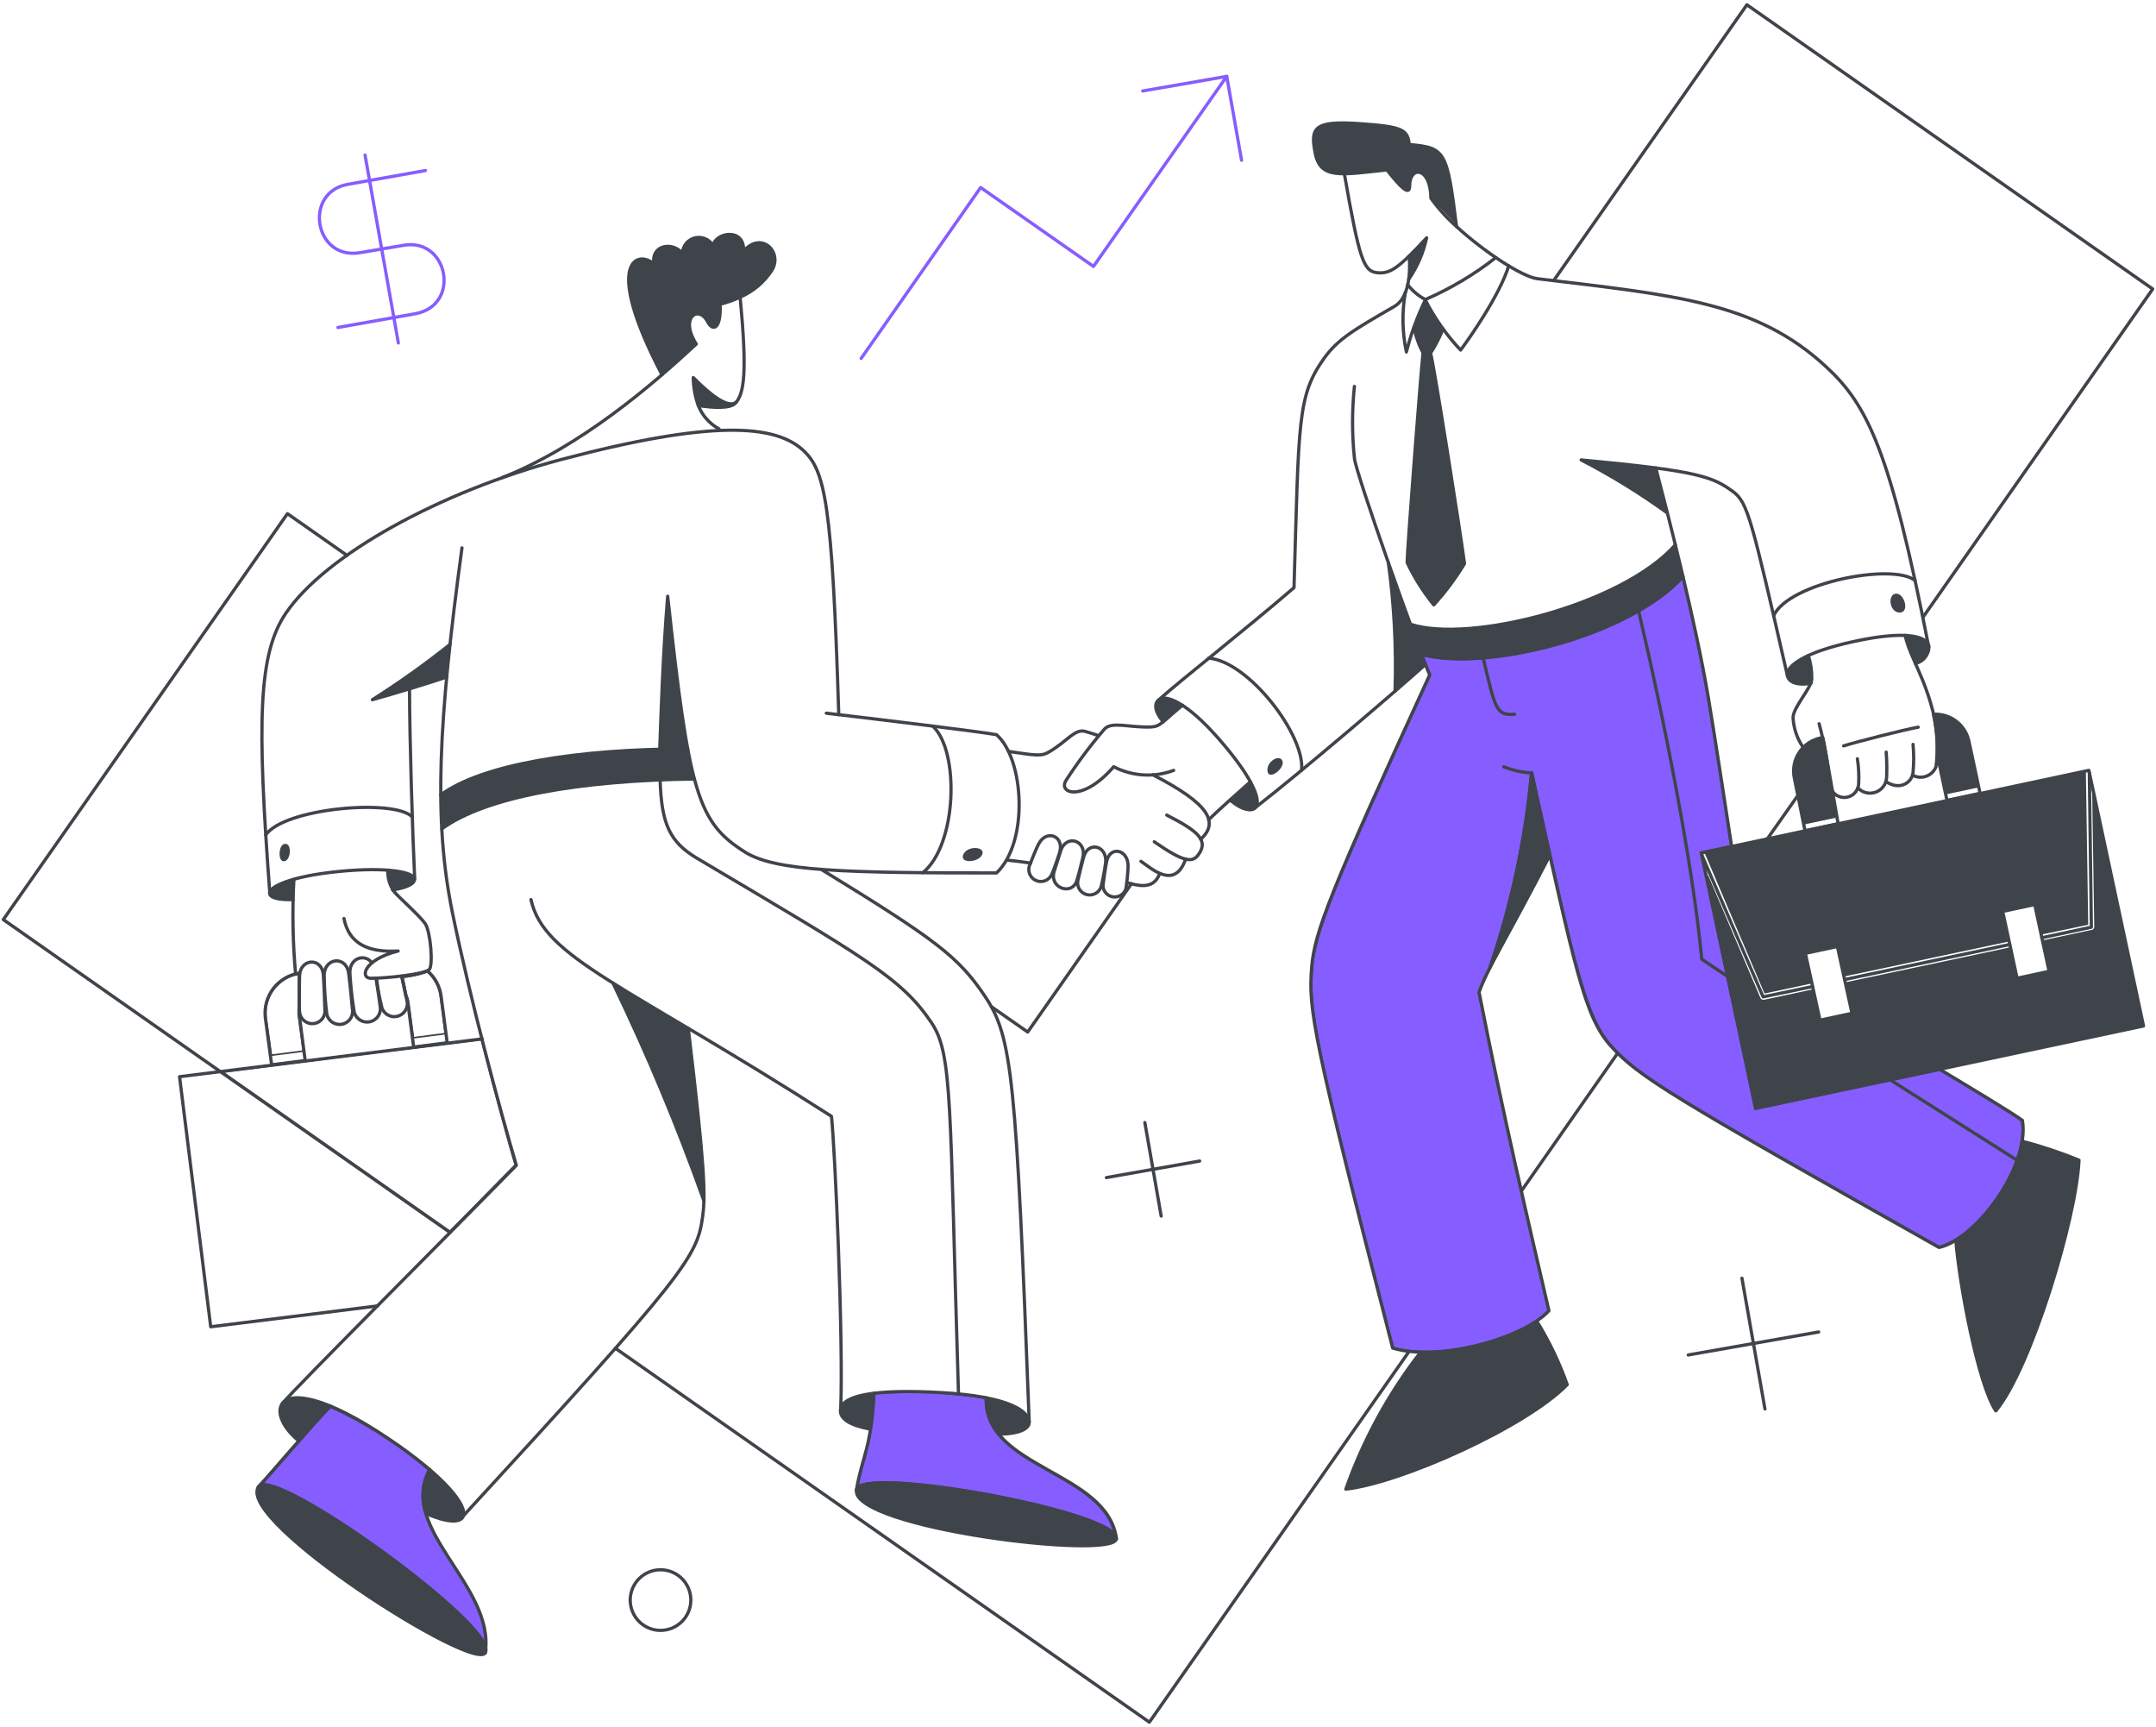 <svg width="512" height="410" viewBox="0 0 512 410" fill="none" xmlns="http://www.w3.org/2000/svg">
<path d="M78.515 334.066C86.905 337.941 94.726 342.945 101.76 348.939C101.004 350.403 100.524 351.992 100.345 353.629L100.313 353.968C100.161 355.774 100.378 357.592 100.95 359.311V359.312C101.766 361.868 103.124 364.43 104.681 367.009C105.46 368.298 106.29 369.594 107.128 370.897C107.967 372.201 108.814 373.512 109.629 374.833C112.707 379.822 115.299 384.926 115.225 390.272C115.081 389.967 114.9 389.644 114.687 389.305C114.235 388.591 113.63 387.795 112.894 386.935C111.421 385.215 109.414 383.225 107.048 381.088C102.315 376.813 96.126 371.938 89.838 367.43C83.55 362.923 77.156 358.78 72.012 355.974C69.441 354.572 67.176 353.5 65.389 352.884C64.496 352.576 63.714 352.379 63.069 352.314C62.779 352.285 62.51 352.284 62.267 352.312C63.812 350.631 66.243 347.807 68.988 344.654C72.025 341.167 75.453 337.276 78.515 334.066Z" fill="#865DFF" stroke="#3F444B" stroke-width="0.385"/>
<path d="M207.693 330.895C216.475 330.171 225.312 330.528 234.007 331.955C233.884 335.086 234.938 338.15 236.967 340.542V340.541C238.812 342.811 241.359 344.7 244.159 346.447C246.954 348.189 250.039 349.813 252.924 351.52C258.439 354.783 263.286 358.39 264.621 363.956C264.444 363.775 264.235 363.594 263.997 363.414C263.417 362.977 262.65 362.533 261.73 362.086C259.889 361.194 257.409 360.281 254.513 359.388C248.719 357.601 241.231 355.881 233.784 354.537C226.336 353.194 218.922 352.224 213.273 351.939C210.45 351.796 208.059 351.824 206.323 352.065C205.455 352.185 204.74 352.359 204.212 352.599C204.025 352.684 203.857 352.78 203.713 352.887C204.168 350.414 204.696 348.554 205.229 346.645C205.743 344.801 206.258 342.913 206.705 340.392L206.893 339.272V339.27C207.308 336.494 207.574 333.699 207.693 330.895Z" fill="#865DFF" stroke="#3F444B" stroke-width="0.385"/>
<path d="M399.581 137.244C404.29 157.149 405.403 163.252 411.005 200.817L403.986 202.311L403.798 202.351L403.837 202.539L416.696 263.127L416.735 263.315L416.923 263.276L460.638 254.052C469.943 259.609 477.069 263.95 480.105 266.106C480.881 271.325 478.358 278.156 474.424 284.017C472.451 286.958 470.129 289.643 467.71 291.746C465.315 293.828 462.832 295.327 460.504 295.948C428.695 278.034 410.877 267.917 400.189 261.366C389.495 254.811 385.953 251.837 382.679 248.208H382.68C379.453 244.604 377.136 239.164 374.44 229.226C371.745 219.293 368.681 204.901 363.941 183.418L363.561 183.442C362.132 199.211 358.812 214.751 353.673 229.728C352.697 231.615 351.842 233.563 351.118 235.561L351.099 235.611L351.11 235.664C356.972 265.483 362.375 288.279 367.675 311.162C364.538 314.43 358.223 317.414 351.23 319.187C344.231 320.961 336.604 321.508 330.885 319.945C321.409 283.135 316.406 263.066 313.872 250.958C311.336 238.845 311.275 234.717 311.676 229.772L311.675 229.771C312.03 225.563 313.118 221.105 317.077 211.242C321.036 201.376 327.861 186.118 339.682 160.315L339.717 160.239L339.685 160.161C338.539 157.404 338.198 156.533 337.866 155.561C345.196 157.481 357.09 156.559 368.889 153.351C380.742 150.128 392.548 144.584 399.581 137.244Z" fill="#865DFF" stroke="#3F444B" stroke-width="0.385"/>
<path d="M114.311 246.812C116.283 254.676 121.071 272.446 122.355 276.55C119.908 279.091 109.375 289.752 106.827 292.329L52.852 254.536C78.762 251.161 83.668 250.592 114.311 246.812Z" stroke="#3F444B" stroke-width="0.385"/>
<path d="M70.825 240.626V240.641L70.827 240.654L72.027 249.545L64.445 250.518L63.196 241.576C62.933 239.307 63.508 237.024 64.804 235.155L65.073 234.787C66.512 232.915 68.603 231.659 70.925 231.261L70.825 240.626Z" stroke="#3F444B" stroke-width="0.385"/>
<path d="M101.481 230.74C103.071 232.129 104.135 234.02 104.496 236.094L104.559 236.518V236.52L105.75 245.4L98.169 246.372C97.543 241.697 97.257 239.358 97.077 238.142C96.986 237.529 96.921 237.184 96.847 236.964C96.809 236.851 96.767 236.765 96.715 236.691C96.678 236.637 96.637 236.592 96.598 236.552C96.173 234.431 96.028 233.727 95.636 232.017C97.629 231.825 99.591 231.398 101.481 230.74Z" stroke="#3F444B" stroke-width="0.385"/>
<path d="M480.375 271.234C484.838 272.372 489.212 273.836 493.459 275.616C493.149 282.48 490.313 294.768 486.511 306.607C484.599 312.562 482.444 318.397 480.249 323.363C478.112 328.198 475.939 332.195 473.922 334.679C472.925 333.087 471.909 330.524 470.931 327.391C469.908 324.113 468.93 320.228 468.059 316.215C466.329 308.243 465.023 299.778 464.611 294.573C472.59 289.027 478.209 280.704 480.375 271.234Z" fill="#3F444B" stroke="#3F444B" stroke-width="0.385"/>
<path d="M364.911 313.932C367.782 318.602 370.159 323.559 372.003 328.723C367.1 333.705 357.33 339.487 347.119 344.218C337.009 348.902 326.508 352.537 319.935 353.351C323.994 341.776 329.912 330.938 337.457 321.266C347.104 321.351 356.592 318.815 364.911 313.932Z" fill="#3F444B" stroke="#3F444B" stroke-width="0.385"/>
<path d="M62.462 352.751C62.972 352.729 63.628 352.828 64.414 353.044C65.985 353.476 68.034 354.361 70.415 355.592C75.173 358.052 81.215 361.878 87.311 366.162C93.407 370.446 99.552 375.185 104.515 379.47C106.997 381.612 109.182 383.639 110.917 385.439C112.654 387.24 113.931 388.803 114.607 390.018V390.019C114.916 390.579 115.102 391.052 115.172 391.433C115.241 391.815 115.191 392.079 115.063 392.254C114.937 392.427 114.703 392.554 114.311 392.593C114.017 392.622 113.648 392.599 113.199 392.517L112.723 392.414L112.172 392.267C109.297 391.433 104.67 389.188 99.334 386.137C93.648 382.887 87.176 378.734 81.195 374.433C75.212 370.131 69.727 365.685 66.01 361.852C64.151 359.934 62.743 358.178 61.935 356.676C61.127 355.174 60.948 353.984 61.425 353.139C61.622 352.911 61.958 352.773 62.462 352.751Z" fill="#3F444B" stroke="#3F444B" stroke-width="0.385"/>
<path d="M207.909 352.333C210.145 352.188 213.105 352.281 216.509 352.564C222.89 353.094 230.808 354.288 238.387 355.81L239.898 356.119C243.232 356.815 250.791 358.639 256.798 360.651C259.807 361.658 262.407 362.707 263.895 363.676C264.266 363.918 264.562 364.15 264.776 364.372C264.991 364.594 265.113 364.795 265.157 364.97C265.198 365.137 265.174 365.294 265.064 365.453C264.978 365.577 264.837 365.707 264.628 365.837L264.394 365.968H264.393C263.734 366.304 262.551 366.542 260.93 366.678C259.318 366.814 257.298 366.846 254.987 366.785C250.942 366.678 246.012 366.286 240.824 365.663L238.587 365.381C234.96 364.911 225.11 363.301 216.728 361.087C212.535 359.98 208.724 358.726 206.244 357.394C205 356.726 204.117 356.051 203.678 355.387C203.461 355.059 203.358 354.74 203.365 354.43C203.371 354.16 203.462 353.88 203.658 353.589L203.749 353.463C203.97 353.177 204.43 352.926 205.149 352.73C205.86 352.536 206.79 352.405 207.909 352.333Z" fill="#3F444B" stroke="#3F444B" stroke-width="0.385"/>
<path d="M234.438 332.078C238.105 332.834 240.527 333.778 242.044 334.749C243.497 335.678 244.098 336.614 244.205 337.413L244.221 337.571V337.573C244.264 338.222 243.828 338.893 242.681 339.414C241.549 339.928 239.771 340.268 237.253 340.276C235.315 337.994 234.312 335.066 234.438 332.078Z" fill="#3F444B" stroke="#3F444B" stroke-width="0.385"/>
<path d="M207.344 330.992C207.203 333.698 206.96 336.361 206.58 339.066C204.338 338.637 202.609 338.059 201.461 337.334C200.283 336.59 199.747 335.718 199.84 334.719L199.839 334.719C199.933 333.894 200.5 333.125 201.739 332.471C202.949 331.834 204.774 331.324 207.344 330.992Z" fill="#3F444B" stroke="#3F444B" stroke-width="0.385"/>
<path d="M67.479 332.949C68.166 332.314 69.378 331.934 71.193 332.035C72.955 332.132 75.258 332.682 78.135 333.853C76.01 336.044 73.491 338.911 70.947 341.783C69.053 340.199 67.779 338.535 67.145 337.039C66.495 335.505 66.526 334.184 67.185 333.292L67.479 332.949Z" fill="#3F444B" stroke="#3F444B" stroke-width="0.385"/>
<path d="M102.118 349.193C105.178 351.828 107.291 354.112 108.543 355.946C109.182 356.882 109.592 357.693 109.792 358.368C109.969 358.961 109.98 359.433 109.861 359.79L109.801 359.937C109.503 360.563 108.674 360.925 107.203 360.823C105.761 360.724 103.78 360.181 101.298 359.109C100.776 357.569 100.559 355.943 100.66 354.321L100.685 353.991C100.834 352.311 101.322 350.679 102.118 349.193Z" fill="#3F444B" stroke="#3F444B" stroke-width="0.385"/>
<path d="M330.074 135.377C333.842 146.02 335.117 149.469 335.812 151.26C336.536 153.127 336.625 153.186 338.249 157.727C336.637 159.154 334.293 161.254 331.431 163.687C331.719 154.228 331.267 144.763 330.074 135.377Z" fill="#3F444B" stroke="#3F444B" stroke-width="0.385"/>
<path d="M397.748 129.752C398.32 132.014 398.85 134.4 399.422 136.799C392.598 144.03 380.851 149.647 368.939 152.943C357.035 156.238 345.02 157.199 337.658 155.174C336.928 153.246 336.079 150.96 335.174 148.485C338.701 149.559 343.497 149.821 348.903 149.399C354.506 148.963 360.78 147.795 367.001 146.037C379.276 142.569 391.389 136.79 397.748 129.752Z" fill="#3F444B" stroke="#3F444B" stroke-width="0.385"/>
<path d="M367.885 203.084C364.329 209.994 361.445 215.334 359.117 219.602C357.397 222.756 355.98 225.328 354.821 227.516C359.396 213.621 362.418 199.26 363.829 184.696L367.885 203.084Z" fill="#3F444B" stroke="#3F444B" stroke-width="0.385"/>
<path d="M452.673 151.101C455.39 151.253 456.863 151.909 457.506 152.711L457.627 152.879C458.159 153.695 458.021 154.614 457.454 155.444C456.914 156.235 455.995 156.92 454.967 157.29C454.032 155.294 453.265 153.224 452.673 151.101Z" fill="#3F444B" stroke="#3F444B" stroke-width="0.385"/>
<path d="M429.307 155.919C429.389 156.32 429.493 156.773 429.603 157.246C429.735 157.819 429.871 158.426 429.971 159.027C430.07 159.628 430.133 160.218 430.121 160.754C430.11 161.251 430.034 161.692 429.874 162.052C428.182 162.334 426.889 162.226 426.007 161.875C425.117 161.52 424.654 160.925 424.584 160.223C424.563 159.69 424.865 159.014 425.655 158.249C426.412 157.515 427.599 156.722 429.307 155.919Z" fill="#3F444B" stroke="#3F444B" stroke-width="0.385"/>
<path d="M376.509 109.377C383.46 110.044 388.829 110.623 393.05 111.202C393.733 113.831 394.642 117.271 395.643 121.181C389.547 116.806 383.154 112.862 376.509 109.377Z" fill="#3F444B" stroke="#3F444B" stroke-width="0.385"/>
<path d="M338.331 57.183C337.452 60.077 336.226 62.853 334.681 65.453C334.705 64.939 334.725 64.386 334.746 63.792C334.777 62.903 334.815 61.92 334.888 60.832C335.874 59.807 337.01 58.59 338.331 57.183Z" fill="#3F444B" stroke="#3F444B" stroke-width="0.385"/>
<path d="M316.46 29.478C317.842 29.348 319.612 29.355 321.86 29.487L322.854 29.551H322.854C325.431 29.714 327.432 29.882 328.989 30.096C330.549 30.311 331.651 30.573 332.437 30.916C333.216 31.258 333.677 31.678 333.967 32.213C334.261 32.757 334.39 33.439 334.466 34.327L334.48 34.488L334.641 34.502C336.778 34.694 338.382 34.852 339.634 35.258C340.871 35.659 341.759 36.3 342.463 37.465C343.175 38.643 343.704 40.365 344.195 42.937C344.665 45.398 345.096 48.619 345.625 52.856C343.601 50.809 341.725 48.751 340.003 46.986C339.969 45.105 339.641 43.67 339.154 42.648C338.662 41.615 337.999 40.987 337.305 40.775C336.599 40.559 335.9 40.785 335.39 41.376C334.885 41.96 334.567 42.894 334.567 44.111C334.567 44.413 334.535 44.627 334.481 44.769C334.429 44.907 334.366 44.956 334.312 44.975C334.249 44.996 334.146 44.995 333.983 44.927C333.823 44.861 333.628 44.739 333.398 44.559C332.475 43.836 331.136 42.285 329.5 40.214L329.435 40.131L329.329 40.143C325.071 40.604 321.73 41.06 319.191 41.06C317.135 41.06 315.64 40.779 314.566 40.041C313.567 39.355 312.903 38.25 312.513 36.517L312.438 36.163C312.158 34.709 312.004 33.53 312.091 32.585C312.177 31.651 312.496 30.962 313.157 30.463C313.829 29.956 314.877 29.628 316.46 29.478Z" fill="#3F444B" stroke="#3F444B" stroke-width="0.385"/>
<path d="M338.399 71.59C339.707 73.84 341.012 76.004 342.454 78.078C341.677 80.059 340.689 81.95 339.501 83.716L339.45 83.791L339.476 83.878C339.574 84.211 339.759 85.118 340.01 86.483C340.26 87.842 340.574 89.642 340.932 91.749C341.646 95.964 342.533 101.406 343.426 107.001C345.201 118.128 347 129.859 347.52 133.753C345.454 137.158 343.062 140.354 340.379 143.297C337.974 140.268 335.912 136.982 334.233 133.497C334.249 131.981 335.031 121.097 335.891 109.818C336.758 98.434 337.703 86.672 338.009 83.792L338.015 83.734L337.987 83.682C336.979 81.794 336.266 79.765 335.867 77.664C336.641 75.657 337.533 73.611 338.399 71.59Z" fill="#3F444B" stroke="#3F444B" stroke-width="0.385"/>
<path d="M275.406 166.16C275.803 165.876 276.44 165.778 277.338 165.988C278.185 166.186 279.237 166.654 280.484 167.453C279.428 168.346 278.584 169.072 277.887 169.673C277.223 170.246 276.692 170.702 276.241 171.084C275.288 169.864 274.811 168.83 274.702 168.008C274.596 167.217 274.828 166.627 275.307 166.235L275.406 166.16Z" fill="#3F444B" stroke="#3F444B" stroke-width="0.385"/>
<path d="M296.929 185.91C297.647 187.282 298.075 188.417 298.263 189.323C298.463 190.28 298.39 190.952 298.147 191.378L298.139 191.393L298.134 191.408C298.11 191.474 298.065 191.529 298.007 191.567L297.987 191.579L297.97 191.597C297.585 192.003 296.848 192.136 295.827 191.85C294.859 191.578 293.684 190.937 292.433 189.886C293.35 189.069 294.479 188.071 295.398 187.26C295.886 186.829 296.316 186.451 296.623 186.181C296.746 186.072 296.85 185.981 296.929 185.91Z" fill="#3F444B" stroke="#3F444B" stroke-width="0.385"/>
<path d="M69.585 209.036C69.495 210.485 69.449 211.936 69.448 213.388C67.689 213.448 66.401 213.324 65.544 213.073C64.697 212.826 64.342 212.482 64.278 212.147L64.268 212.08C64.255 211.921 64.326 211.714 64.534 211.464C64.742 211.216 65.071 210.942 65.534 210.658C66.419 210.116 67.762 209.551 69.585 209.036Z" fill="#3F444B" stroke="#3F444B" stroke-width="0.385"/>
<path d="M92.286 206.84C94.22 206.968 95.692 207.239 96.701 207.585C97.223 207.763 97.612 207.958 97.877 208.157C98.11 208.332 98.23 208.498 98.275 208.645L98.29 208.707C98.346 209.045 98.144 209.492 97.35 209.951C96.581 210.396 95.307 210.814 93.374 211.117C92.629 209.816 92.253 208.337 92.286 206.84Z" fill="#3F444B" stroke="#3F444B" stroke-width="0.385"/>
<path d="M158.639 143.564C160.108 157.102 162.114 174.985 164.704 184.747C156.311 184.908 144.805 185.416 133.695 187.093C122.638 188.762 111.941 191.596 105.097 196.42C104.961 193.964 104.912 191.415 104.864 188.815C109.352 185.55 116.47 183.011 125.378 181.218C134.334 179.415 145.079 178.369 156.733 178.088L156.913 178.084L156.92 177.904C157.199 171.324 157.591 157.257 158.639 143.564Z" fill="#3F444B" stroke="#3F444B" stroke-width="0.385"/>
<path d="M106.607 153.422C106.336 155.812 106.102 158.205 105.904 160.602C104.089 161.198 101.87 161.912 99.567 162.633L97.198 163.369C94.461 164.209 91.76 164.984 89.636 165.602C95.48 161.809 101.143 157.744 106.607 153.422Z" fill="#3F444B" stroke="#3F444B" stroke-width="0.385"/>
<path d="M164.791 90.119C166.876 92.177 168.977 94.013 170.788 95.072C171.742 95.629 172.635 95.984 173.413 96.029C173.56 96.037 173.702 96.034 173.84 96.02C173.647 96.107 173.429 96.183 173.185 96.247C172.597 96.4 171.885 96.481 171.093 96.505C169.542 96.552 167.71 96.377 165.963 96.107C165.283 94.178 164.888 92.16 164.791 90.119Z" fill="#3F444B" stroke="#3F444B" stroke-width="0.385"/>
<path d="M173.224 55.813C174.076 55.826 174.886 56.1 175.464 56.69C176.039 57.278 176.407 58.204 176.333 59.567L176.303 60.124L176.67 59.704C177.705 58.519 178.782 57.958 179.764 57.829C180.745 57.7 181.65 57.999 182.354 58.571C183.763 59.717 184.362 61.956 183.078 64.015C181.39 66.597 179.035 68.669 176.268 70.015L175.709 70.273L175.704 70.275C174.174 70.999 172.579 71.576 170.941 71.999L170.789 72.038L170.796 72.193C170.863 73.728 170.782 74.882 170.609 75.715C170.436 76.553 170.175 77.038 169.906 77.272C169.776 77.385 169.645 77.437 169.518 77.447C169.389 77.457 169.249 77.425 169.1 77.343C168.834 77.197 168.556 76.902 168.309 76.475L168.204 76.283C167.665 75.216 166.944 74.582 166.208 74.362C165.466 74.141 164.733 74.351 164.221 74.924C163.22 76.043 163.115 78.45 165.081 81.595C162.517 84 159.896 86.343 157.22 88.623C153.682 81.832 151.579 76.608 150.467 72.645C149.342 68.637 149.238 65.938 149.673 64.219C150.105 62.513 151.059 61.785 152.082 61.655C153.127 61.522 154.297 62.004 155.147 62.829L155.586 63.255L155.47 62.654C155.26 61.57 155.414 60.711 155.782 60.073C156.151 59.435 156.744 59.001 157.443 58.783C158.848 58.347 160.669 58.792 161.871 60.212L162.199 60.6L162.211 60.092C162.227 59.386 162.443 58.701 162.834 58.118L163.013 57.875C163.453 57.322 164.04 56.909 164.704 56.682L164.993 56.596C165.678 56.422 166.395 56.45 167.062 56.671L167.344 56.777C168.086 57.093 168.705 57.645 169.105 58.346L169.367 58.807L169.461 58.284C169.591 57.561 170.091 56.938 170.79 56.495C171.489 56.053 172.371 55.801 173.224 55.813Z" fill="#3F444B" stroke="#3F444B" stroke-width="0.385"/>
<path d="M146.043 233.987C150.823 236.958 156.536 240.312 163.278 244.318C166.19 268.625 167.04 278.502 167.008 284.08C160.929 267.016 153.931 250.293 146.043 233.987Z" fill="#3F444B" stroke="#3F444B" stroke-width="0.385"/>
<path d="M459.381 169.756C461.075 169.702 462.74 170.19 464.133 171.151L464.42 171.358C465.834 172.429 466.845 173.942 467.296 175.65L467.379 175.995L469.686 186.78L462.202 188.383L460.264 179.153C460.349 175.996 460.054 172.841 459.381 169.756Z" fill="#3F444B" stroke="#3F444B" stroke-width="0.385"/>
<path d="M432.722 175.313C432.763 175.489 432.827 175.782 432.904 176.181C433.014 176.749 433.156 177.513 433.317 178.407C433.64 180.194 434.043 182.498 434.439 184.788C435.153 188.909 435.849 192.994 436.013 193.927L428.523 195.532L426.316 184.749V184.745L426.241 184.363C426.111 183.597 426.096 182.815 426.196 182.044L426.256 181.659C426.44 180.636 426.826 179.66 427.391 178.788L427.39 178.787C427.957 177.916 428.692 177.167 429.551 176.582C430.409 175.997 431.375 175.588 432.392 175.379L432.393 175.38L432.722 175.313Z" fill="#3F444B" stroke="#3F444B" stroke-width="0.385"/>
<path d="M460.072 179.172L462.363 190.039L470.224 188.354L467.567 175.954C467.156 174.06 466.081 172.375 464.536 171.205C462.992 170.035 461.079 169.456 459.145 169.573C459.851 172.722 460.16 175.945 460.072 179.172Z" stroke="#3F444B" stroke-width="0.769" stroke-linejoin="round"/>
<path d="M432.866 175.089L432.355 175.191C431.312 175.405 430.322 175.824 429.442 176.423C428.563 177.023 427.81 177.791 427.23 178.683C426.651 179.577 426.255 180.577 426.066 181.625C425.877 182.673 425.898 183.748 426.128 184.787L428.653 197.25L436.514 195.565C436.423 195.127 433.167 175.986 432.866 175.089Z" stroke="#3F444B" stroke-width="0.769" stroke-linejoin="round"/>
<path d="M67.912 200.534C68.05 200.558 68.169 200.63 68.272 200.748C68.485 200.991 68.616 201.417 68.638 201.921C68.659 202.418 68.572 202.958 68.385 203.397C68.221 203.785 67.991 204.072 67.714 204.207L67.592 204.255C67.422 204.307 67.29 204.3 67.184 204.259C67.077 204.216 66.977 204.133 66.89 204.004C66.713 203.741 66.608 203.321 66.59 202.844C66.571 202.37 66.639 201.866 66.782 201.452C66.91 201.082 67.086 200.814 67.285 200.68L67.372 200.632C67.594 200.529 67.772 200.509 67.912 200.534Z" fill="#3F444B" stroke="#3F444B" stroke-width="0.385"/>
<path d="M231.741 201.524C232.257 201.551 232.684 201.696 232.928 201.919C233.046 202.027 233.12 202.152 233.146 202.294C233.173 202.437 233.154 202.614 233.059 202.83C232.869 203.258 232.453 203.612 231.927 203.861C231.403 204.109 230.791 204.242 230.245 204.246C229.69 204.249 229.246 204.119 229.015 203.889C228.904 203.78 228.839 203.644 228.829 203.473C228.822 203.342 228.848 203.183 228.923 202.993L229.016 202.793C229.249 202.347 229.666 202.016 230.165 201.802C230.664 201.589 231.231 201.498 231.741 201.524Z" fill="#3F444B" stroke="#3F444B" stroke-width="0.385"/>
<path d="M303.644 180.176C303.929 180.195 304.163 180.321 304.306 180.593L304.362 180.719C304.495 181.08 304.407 181.528 304.152 181.989C303.899 182.447 303.496 182.887 303.06 183.214C302.619 183.544 302.171 183.738 301.831 183.742C301.666 183.744 301.537 183.702 301.439 183.62C301.365 183.559 301.298 183.465 301.25 183.324L301.209 183.168C301 182.096 301.657 181.09 302.474 180.554C302.881 180.287 303.303 180.153 303.644 180.176Z" fill="#3F444B" stroke="#3F444B" stroke-width="0.385"/>
<path d="M450.325 141.133C450.744 141.128 451.145 141.365 451.481 141.764C451.815 142.161 452.067 142.699 452.186 143.238C452.306 143.781 452.286 144.298 452.112 144.666C452.026 144.847 451.904 144.991 451.743 145.089C451.581 145.187 451.369 145.246 451.092 145.24L450.893 145.224C449.919 145.093 449.308 144.155 449.17 143.15C449.098 142.622 449.165 142.109 449.362 141.735C449.53 141.416 449.792 141.198 450.161 141.145L450.325 141.133Z" fill="#3F444B" stroke="#3F444B" stroke-width="0.385"/>
<path d="M508.804 243.427L417.15 262.897L405.51 207.953L417.9 237.029L417.904 237.038L417.908 237.046C417.981 237.177 418.082 237.29 418.202 237.375L418.329 237.453C418.507 237.543 418.709 237.577 418.906 237.552L418.922 237.55L430.474 235.088L432.014 242.246L432.054 242.434L432.242 242.394L439.848 240.76L440.035 240.72L439.995 240.532L438.453 233.369L477.279 225.121L478.821 232.285L478.862 232.472L479.049 232.432L486.655 230.798L486.843 230.758L486.802 230.57L485.26 223.408L496.812 220.948C496.967 220.915 497.109 220.841 497.226 220.737L497.333 220.623C497.431 220.498 497.494 220.351 497.517 220.196L497.526 220.039L497.044 188.419L508.804 243.427Z" fill="#3F444B" stroke="#3F444B" stroke-width="0.385"/>
<path d="M495.709 219.391L484.872 221.668L483.382 214.71L483.342 214.521L483.153 214.561L475.548 216.195L475.361 216.235L475.401 216.422L476.842 223.38L438.015 231.621L436.525 224.663L436.484 224.474L436.296 224.515L428.691 226.148L428.502 226.189L428.543 226.377L430.033 233.335L419.147 235.66L405.008 202.485L495.153 183.288L495.709 219.391Z" fill="#3F444B" stroke="#3F444B" stroke-width="0.385"/>
<path d="M417.002 263.125L404.039 202.491L496.057 182.89L509.033 243.575L417.002 263.125Z" stroke="#3F444B" stroke-width="0.769" stroke-linecap="round" stroke-linejoin="round"/>
<path d="M419.729 199.111L426.942 188.87" stroke="#3F444B" stroke-width="0.769" stroke-linecap="round" stroke-linejoin="round"/>
<path d="M456.652 146.555L511.217 68.612L414.847 1.132L368.959 66.621" stroke="#3F444B" stroke-width="0.769" stroke-linecap="round" stroke-linejoin="round"/>
<path d="M361.302 282.739L384.17 250.02" stroke="#3F444B" stroke-width="0.769" stroke-linecap="round" stroke-linejoin="round"/>
<path d="M146.154 320.103L272.946 408.868L334.607 320.869" stroke="#3F444B" stroke-width="0.769" stroke-linecap="round" stroke-linejoin="round"/>
<path d="M82.401 131.855L68.262 121.952L0.782 218.322L106.851 292.591" stroke="#3F444B" stroke-width="0.769" stroke-linecap="round" stroke-linejoin="round"/>
<path d="M268.709 209.798L244.055 245.018L235.429 238.995" stroke="#3F444B" stroke-width="0.769" stroke-linecap="round" stroke-linejoin="round"/>
<path d="M204.497 85.099L232.877 44.519L259.675 63.252L291.322 18.13" stroke="#865DFF" stroke-width="0.769" stroke-linecap="round" stroke-linejoin="round"/>
<path d="M271.364 21.601L291.322 18.13L294.844 38.037" stroke="#865DFF" stroke-width="0.769" stroke-linecap="round" stroke-linejoin="round"/>
<path d="M80.257 77.749L98.633 74.482C109.57 72.494 106.44 56.31 95.775 58.25L85.515 59.986C74.589 61.847 71.977 45.575 82.656 43.754L101.032 40.487" stroke="#865DFF" stroke-width="0.769" stroke-linecap="round" stroke-linejoin="round"/>
<path d="M86.689 36.812L94.6 81.424" stroke="#865DFF" stroke-width="0.769" stroke-linecap="round" stroke-linejoin="round"/>
<path d="M262.738 279.575L284.891 275.644" stroke="#3F444B" stroke-width="0.769" stroke-linecap="round" stroke-linejoin="round"/>
<path d="M271.874 266.508L275.753 288.711" stroke="#3F444B" stroke-width="0.769" stroke-linecap="round" stroke-linejoin="round"/>
<path d="M400.912 321.685L431.896 316.224" stroke="#3F444B" stroke-width="0.769" stroke-linecap="round" stroke-linejoin="round"/>
<path d="M413.673 303.463L419.135 334.497" stroke="#3F444B" stroke-width="0.769" stroke-linecap="round" stroke-linejoin="round"/>
<path d="M156.72 387.072C157.677 387.091 158.628 386.918 159.517 386.565C160.406 386.211 161.216 385.684 161.899 385.014C162.582 384.344 163.125 383.545 163.495 382.663C163.866 381.78 164.056 380.833 164.056 379.876C164.056 378.919 163.866 377.972 163.495 377.09C163.125 376.208 162.582 375.408 161.899 374.738C161.216 374.068 160.406 373.541 159.517 373.188C158.628 372.835 157.677 372.662 156.72 372.681C154.836 372.717 153.041 373.491 151.721 374.837C150.401 376.182 149.662 377.992 149.662 379.876C149.662 381.761 150.401 383.571 151.721 384.916C153.041 386.262 154.836 387.036 156.72 387.072Z" stroke="#3F444B" stroke-width="0.769" stroke-linecap="round" stroke-linejoin="round"/>
<path d="M89.649 310.042L50.039 314.993L42.638 255.622L114.507 246.641" stroke="#3F444B" stroke-width="0.769" stroke-linecap="round" stroke-linejoin="round"/>
<path d="M175.765 70.544C178.853 69.207 181.478 66.991 183.314 64.171C185.917 59.873 180.864 54.728 176.576 59.628C176.882 53.962 169.941 55.136 169.323 58.301C168.898 57.569 168.247 56.996 167.467 56.667C166.688 56.339 165.822 56.274 165.002 56.482C164.182 56.69 163.452 57.159 162.923 57.819C162.394 58.479 162.094 59.293 162.069 60.139C159.568 57.184 154.464 58.258 155.331 62.742C151.809 59.322 142.775 61.364 157.212 88.978" stroke="#3F444B" stroke-width="0.769" stroke-linecap="round" stroke-linejoin="round"/>
<path d="M165.819 96.28C165.069 94.145 164.668 91.904 164.632 89.642C168.662 93.712 172.85 97.035 174.825 95.506" stroke="#3F444B" stroke-width="0.769" stroke-linecap="round" stroke-linejoin="round"/>
<path d="M109.709 130.068C104.146 171.107 102.896 194.388 107.412 216.536C111.525 236.703 118.846 263.955 122.623 276.665C105.064 294.581 70.661 328.933 67.037 333.221" stroke="#3F444B" stroke-width="0.769" stroke-linecap="round" stroke-linejoin="round"/>
<path d="M70.967 342.103C66.986 338.836 65.616 335.169 67.037 333.221C69.041 330.475 76.894 331.22 92.252 341.549C105.835 350.683 111.152 357.582 109.964 360.086C109.258 361.569 106.187 361.515 101.134 359.32" stroke="#3F444B" stroke-width="0.769" stroke-linecap="round" stroke-linejoin="round"/>
<path d="M206.692 339.295C201.996 338.428 199.369 336.894 199.597 334.702C199.922 331.585 206.437 329.646 223.536 330.618C239.655 331.534 244.222 335.005 244.413 337.56C244.526 339.091 242.32 340.469 237.114 340.469" stroke="#3F444B" stroke-width="0.769" stroke-linecap="round" stroke-linejoin="round"/>
<path d="M109.914 360.011C163.254 302.026 165.578 298.297 166.867 288.754C167.569 283.596 167.378 277.116 163.447 244.142" stroke="#3F444B" stroke-width="0.769" stroke-linecap="round" stroke-linejoin="round"/>
<path d="M61.32 353.077C64.589 347.462 118.999 386.766 115.222 392.432C112.272 396.872 56.473 361.4 61.32 353.077Z" stroke="#3F444B" stroke-width="0.769" stroke-linecap="round" stroke-linejoin="round"/>
<path d="M203.374 353.792C203.871 347.667 266.002 358.998 265.086 365.379C264.368 370.381 202.641 362.824 203.374 353.792Z" stroke="#3F444B" stroke-width="0.769" stroke-linecap="round" stroke-linejoin="round"/>
<path d="M78.47 333.783C73.008 339.449 64.28 349.902 61.32 353.026" stroke="#3F444B" stroke-width="0.769" stroke-linecap="round" stroke-linejoin="round"/>
<path d="M102.063 348.892C94.254 363.031 117.683 376.455 115.227 392.432" stroke="#3F444B" stroke-width="0.769" stroke-linecap="round" stroke-linejoin="round"/>
<path d="M203.374 353.792C204.701 345.778 206.845 344.196 207.559 330.771" stroke="#3F444B" stroke-width="0.769" stroke-linecap="round" stroke-linejoin="round"/>
<path d="M234.255 331.843C233.449 348.636 263.095 349.198 265.136 365.379" stroke="#3F444B" stroke-width="0.769" stroke-linecap="round" stroke-linejoin="round"/>
<path d="M199.648 334.702C200.312 317.857 198.27 272.428 197.453 265.027C148.145 233.431 129.157 227.51 126.094 213.575" stroke="#3F444B" stroke-width="0.769" stroke-linecap="round" stroke-linejoin="round"/>
<path d="M244.413 337.56C241.299 255.686 240.383 246.195 233.949 236.596C227.665 227.207 222.464 223.223 195.054 206.429" stroke="#3F444B" stroke-width="0.769" stroke-linecap="round" stroke-linejoin="round"/>
<path d="M64.076 212.095C61.013 171.209 61.322 155.3 67.853 145.628C77.256 131.747 104.554 116.684 133.291 109.092C169.379 99.544 184.028 100.874 190.613 106.795C195.986 111.647 197.598 119.255 199.188 169.673C209.064 170.841 232.012 173.608 236.654 174.428C243.239 180.196 244.362 199.949 236.654 207.249C200.617 207.249 184.176 206.848 176.933 202.297C165.747 195.267 163.662 188.567 158.558 141.556C157.386 155.851 156.927 170.954 156.677 177.877" stroke="#3F444B" stroke-width="0.769" stroke-linecap="round" stroke-linejoin="round"/>
<path d="M196.228 169.321L199.183 169.67" stroke="#3F444B" stroke-width="0.769" stroke-linecap="round" stroke-linejoin="round"/>
<path d="M69.589 213.575C65.863 213.677 64.122 213.065 64.025 212.095C63.867 210.513 69.181 207.998 80.563 206.888C92.201 205.752 98.173 207.093 98.429 208.624C98.582 209.543 97.255 210.666 93.222 211.278" stroke="#3F444B" stroke-width="0.769" stroke-linecap="round" stroke-linejoin="round"/>
<path d="M106.093 160.745C100.246 162.664 94.357 164.455 88.432 166.118C94.812 162.089 100.964 157.71 106.859 153" stroke="#3F444B" stroke-width="0.769" stroke-linecap="round" stroke-linejoin="round"/>
<path d="M98.479 208.675C97.969 197.956 97.254 175.139 97.254 163.542" stroke="#3F444B" stroke-width="0.769" stroke-linecap="round" stroke-linejoin="round"/>
<path d="M63.109 198.211C67.55 191.831 93.582 189.585 97.87 193.913" stroke="#3F444B" stroke-width="0.769" stroke-linecap="round" stroke-linejoin="round"/>
<path d="M221.495 172.383C227.926 178.253 227.314 200.559 219.147 207.195" stroke="#3F444B" stroke-width="0.769" stroke-linecap="round" stroke-linejoin="round"/>
<path d="M104.911 196.782C115.423 189.179 137.461 185.3 164.909 184.94" stroke="#3F444B" stroke-width="0.769" stroke-linecap="round" stroke-linejoin="round"/>
<path d="M104.656 188.717C114.502 181.464 137.162 177.797 163.321 177.794" stroke="#3F444B" stroke-width="0.769" stroke-linecap="round" stroke-linejoin="round"/>
<path d="M92.099 206.583C92.016 208.425 92.556 210.242 93.63 211.738C94.436 212.759 99.809 217.549 100.981 219.292C102.27 221.224 102.92 229.348 101.899 230.216C100.572 231.341 91.64 232.257 88.067 232.257C85.514 232.257 86.127 227.919 94.549 225.775C87.564 226.183 82.86 224.142 81.686 218.067" stroke="#3F444B" stroke-width="0.769" stroke-linecap="round" stroke-linejoin="round"/>
<path d="M69.793 208.777C69.385 216.28 69.521 223.803 70.201 231.287" stroke="#3F444B" stroke-width="0.769" stroke-linecap="round" stroke-linejoin="round"/>
<path d="M76.99 231.951C76.722 227.306 82.256 226.694 82.809 231.145C83.223 234.463 83.427 236.811 83.677 239.473C83.846 240.279 83.688 241.118 83.239 241.808C82.789 242.497 82.083 242.979 81.278 243.148C80.472 243.318 79.633 243.16 78.943 242.71C78.254 242.26 77.772 241.555 77.603 240.749C77.248 237.829 77.044 234.892 76.99 231.951Z" stroke="#3F444B" stroke-width="0.769" stroke-linecap="round" stroke-linejoin="round"/>
<path d="M95.417 231.747C95.876 233.896 96.247 235.623 96.642 237.515C96.784 238.086 96.76 238.686 96.574 239.244C96.388 239.802 96.047 240.296 95.59 240.668C95.134 241.04 94.582 241.274 93.997 241.344C93.413 241.413 92.82 241.315 92.29 241.061C91.577 240.724 91.02 240.128 90.731 239.395C90.136 237.044 89.693 234.657 89.404 232.249" stroke="#3F444B" stroke-width="0.769" stroke-linecap="round" stroke-linejoin="round"/>
<path d="M71.12 231.951C71.12 227.459 76.493 227.153 76.786 231.492C77.001 234.715 77.055 237.004 77.143 239.551C77.204 239.943 77.186 240.343 77.092 240.729C76.998 241.114 76.828 241.477 76.594 241.797C76.359 242.117 76.064 242.388 75.724 242.593C75.385 242.799 75.009 242.936 74.617 242.996C74.225 243.057 73.824 243.039 73.439 242.945C73.054 242.851 72.691 242.681 72.371 242.447C72.051 242.212 71.78 241.917 71.574 241.578C71.369 241.238 71.232 240.862 71.171 240.47C70.919 238.331 71.12 236.034 71.12 231.951Z" stroke="#3F444B" stroke-width="0.769" stroke-linecap="round" stroke-linejoin="round"/>
<path d="M89.292 232.257C89.7 234.707 89.963 236.647 90.262 238.791C90.442 239.593 90.304 240.434 89.875 241.136C89.447 241.837 88.762 242.345 87.966 242.55C87.17 242.756 86.325 242.644 85.61 242.237C84.895 241.831 84.367 241.162 84.136 240.373C83.647 237.414 83.306 234.433 83.116 231.44C82.702 227.459 86.587 226.234 88.322 228.582" stroke="#3F444B" stroke-width="0.769" stroke-linecap="round" stroke-linejoin="round"/>
<path d="M262.534 205C263.135 200.761 258.378 199.533 257.327 203.52C256.911 205.099 256.36 207.246 256 208.893C255.813 209.619 255.918 210.39 256.292 211.04C256.667 211.69 257.282 212.167 258.004 212.369C258.727 212.571 259.501 212.48 260.158 212.116C260.814 211.752 261.301 211.144 261.513 210.424C261.945 208.635 262.286 206.824 262.534 205Z" stroke="#3F444B" stroke-width="0.769" stroke-linecap="round" stroke-linejoin="round"/>
<path d="M257.123 203.724C258.222 199.506 253.225 197.95 251.916 201.937C251.371 203.582 250.844 205.232 250.334 206.888C249.139 210.899 254.576 212.659 255.694 209.134C256.309 207.195 256.79 205 257.123 203.724Z" stroke="#3F444B" stroke-width="0.769" stroke-linecap="round" stroke-linejoin="round"/>
<path d="M251.61 202.499C252.897 198.453 248.456 196.736 246.608 200.457C246.1 201.481 245.318 203.31 244.617 205.153C244.279 205.83 244.223 206.614 244.462 207.332C244.702 208.05 245.216 208.643 245.893 208.981C246.57 209.32 247.354 209.376 248.072 209.136C248.79 208.897 249.383 208.382 249.722 207.705C250.27 206.526 251.188 203.821 251.61 202.499Z" stroke="#3F444B" stroke-width="0.769" stroke-linecap="round" stroke-linejoin="round"/>
<path d="M267.893 205.766C268.03 201.631 263.541 200.661 262.789 204.592C262.477 206.225 262.01 209.427 261.921 210.308C261.957 210.964 262.223 211.585 262.671 212.065C263.12 212.544 263.722 212.85 264.374 212.929C265.025 213.008 265.684 212.855 266.234 212.497C266.784 212.14 267.191 211.6 267.383 210.972C267.651 209.247 267.821 207.509 267.893 205.766Z" stroke="#3F444B" stroke-width="0.769" stroke-linecap="round" stroke-linejoin="round"/>
<path d="M227.62 330.975C225.471 261.607 226.242 250.276 221.188 242.772C214.039 232.155 205.453 227.432 165.551 203.775C159.015 199.901 157.078 195.557 156.771 185.238" stroke="#3F444B" stroke-width="0.769" stroke-linecap="round" stroke-linejoin="round"/>
<path d="M145.585 233.431C153.716 250.263 160.926 267.524 167.184 285.138" stroke="#3F444B" stroke-width="0.769" stroke-linecap="round" stroke-linejoin="round"/>
<path d="M319.243 41.201C322.765 61.35 323.785 64.373 326.95 64.733C330.064 65.087 332.003 63.814 338.792 56.463C338.032 59.993 336.587 63.34 334.537 66.312" stroke="#3F444B" stroke-width="0.769" stroke-linecap="round" stroke-linejoin="round"/>
<path d="M334.658 34.311C334.301 30.789 333.127 30.074 322.918 29.36C311.995 28.594 311.178 30.38 312.301 36.199C313.475 42.58 318.171 41.559 329.35 40.334C332.616 44.468 334.76 46.663 334.76 44.111C334.76 39.364 339.711 39.466 339.813 47.066C341.574 49.531 343.613 51.785 345.89 53.782C343.642 35.691 343.188 35.076 334.658 34.311Z" stroke="#3F444B" stroke-width="0.769" stroke-linecap="round" stroke-linejoin="round"/>
<path d="M334.664 60.765C335.01 65.332 334.438 70.866 331.136 72.746C321.489 78.31 317.615 80.559 314.343 85.201C308.075 94.091 308.473 100.004 307.299 139.511C295.457 149.72 280.702 161.205 275.295 166.054" stroke="#3F444B" stroke-width="0.769" stroke-linecap="round" stroke-linejoin="round"/>
<path d="M276.213 171.362C274.064 168.759 274.064 166.884 275.294 166.054C276.989 164.899 281.871 166.774 289.331 175.293C297.337 184.427 299.371 189.679 298.315 191.524C297.589 192.795 294.997 192.443 292.136 189.942" stroke="#3F444B" stroke-width="0.769" stroke-linecap="round" stroke-linejoin="round"/>
<path d="M430.058 162.225C426.536 162.838 424.577 161.82 424.443 160.235C424.266 158.145 428.328 154.897 440.114 152.323C453.339 149.438 457.801 151.248 458.081 153.548C458.066 154.476 457.74 155.373 457.156 156.095C456.571 156.817 455.762 157.322 454.857 157.529" stroke="#3F444B" stroke-width="0.769" stroke-linecap="round" stroke-linejoin="round"/>
<path d="M424.443 160.286C415.919 123.075 415.04 119.258 411.529 116.695C406.72 113.186 403.362 111.795 375.492 109.191C382.601 112.864 389.425 117.061 395.91 121.748" stroke="#3F444B" stroke-width="0.769" stroke-linecap="round" stroke-linejoin="round"/>
<path d="M460.633 253.849C470.036 259.515 477.273 263.853 480.285 265.997C482.071 277.28 468.953 294.377 460.48 296.164C396.777 260.28 389.126 255.63 382.536 248.344C376.263 241.397 374.063 230.122 363.701 183.519C361.441 183.385 359.217 182.885 357.117 182.039" stroke="#3F444B" stroke-width="0.769" stroke-linecap="round" stroke-linejoin="round"/>
<path d="M393.205 111.08C396.063 122.003 402.645 147.423 405.71 165.748C407.392 175.803 409.436 189.389 411.223 200.968" stroke="#3F444B" stroke-width="0.769" stroke-linecap="round" stroke-linejoin="round"/>
<path d="M321.642 91.735C321.053 97.402 321.053 103.116 321.642 108.783C322.064 112.668 336.393 152.842 339.507 160.235C315.866 211.738 312.161 221.283 311.484 229.705C310.678 239.645 311.739 246.294 330.728 320.052C342.314 323.472 362.375 317.347 367.836 311.171C362.528 288.252 357.117 265.385 351.247 235.575C353.238 229.858 357.832 222.865 368.04 203.069" stroke="#3F444B" stroke-width="0.769" stroke-linecap="round" stroke-linejoin="round"/>
<path d="M480.234 270.948C484.823 272.138 489.325 273.639 493.71 275.44C493.148 289.171 482.276 325.004 473.956 334.957C469.72 328.577 465.279 304.841 464.462 294.429" stroke="#3F444B" stroke-width="0.769" stroke-linecap="round" stroke-linejoin="round"/>
<path d="M364.927 313.62C367.871 318.387 370.303 323.451 372.18 328.729C362.38 338.785 332.775 352.056 319.605 353.536C323.738 341.839 329.717 330.879 337.317 321.073" stroke="#3F444B" stroke-width="0.769" stroke-linecap="round" stroke-linejoin="round"/>
<path d="M298.261 191.613C309.139 183.18 331.525 164.033 338.537 157.734" stroke="#3F444B" stroke-width="0.769" stroke-linecap="round" stroke-linejoin="round"/>
<path d="M287.034 156.253C296.579 157.019 310.055 174.731 309.085 182.898" stroke="#3F444B" stroke-width="0.769" stroke-linecap="round" stroke-linejoin="round"/>
<path d="M421.219 146.147C424.825 138.326 449.549 133.587 454.776 137.819" stroke="#3F444B" stroke-width="0.769" stroke-linecap="round" stroke-linejoin="round"/>
<path d="M334.3 67.591C335.423 69.055 336.85 70.259 338.486 71.113C344.468 68.52 350.094 65.171 355.226 61.149" stroke="#3F444B" stroke-width="0.769" stroke-linecap="round" stroke-linejoin="round"/>
<path d="M358.291 63.099C356.142 70.143 348.644 80.76 346.857 83.108C343.516 79.558 340.694 75.553 338.476 71.212C336.562 75.168 335.057 79.309 333.984 83.57C332.997 78.917 332.91 74.117 333.728 69.431" stroke="#3F444B" stroke-width="0.769" stroke-linecap="round" stroke-linejoin="round"/>
<path d="M335.789 77.66C336.197 79.798 336.92 81.862 337.938 83.785C337.326 89.502 334.161 130.799 334.161 133.553C335.864 137.144 337.989 140.519 340.49 143.608C343.234 140.584 345.678 137.302 347.79 133.808C346.769 126.151 340.536 86.593 339.73 83.839C340.904 82.02 341.895 80.088 342.685 78.071" stroke="#3F444B" stroke-width="0.769" stroke-linecap="round" stroke-linejoin="round"/>
<path d="M334.913 148.189C348.899 152.834 385.293 143.595 397.85 129.354" stroke="#3F444B" stroke-width="0.769" stroke-linecap="round" stroke-linejoin="round"/>
<path d="M337.567 155.335C352.319 159.52 386.62 151.305 399.687 136.908" stroke="#3F444B" stroke-width="0.769" stroke-linecap="round" stroke-linejoin="round"/>
<path d="M331.289 164.114C331.628 153.913 331.099 143.701 329.707 133.59" stroke="#3F444B" stroke-width="0.769" stroke-linecap="round" stroke-linejoin="round"/>
<path d="M363.702 183.409C362.27 199.199 358.946 214.76 353.799 229.756" stroke="#3F444B" stroke-width="0.769" stroke-linecap="round" stroke-linejoin="round"/>
<path d="M352.217 156.202C355.172 168.657 355.33 169.831 359.669 169.576" stroke="#3F444B" stroke-width="0.769" stroke-linecap="round" stroke-linejoin="round"/>
<path d="M448.843 256.35C462.624 265.078 475.079 272.939 479.06 275.491" stroke="#3F444B" stroke-width="0.769" stroke-linecap="round" stroke-linejoin="round"/>
<path d="M389.121 145.024C395.144 170.545 401.984 204.949 404.128 227.714C406.149 229.105 408.191 230.467 410.253 231.798" stroke="#3F444B" stroke-width="0.769" stroke-linecap="round" stroke-linejoin="round"/>
<path d="M280.807 167.432C275.856 171.567 275.498 172.493 273.354 172.588C268.301 172.81 264.027 171.169 262.278 173.098C258.998 176.905 255.979 180.929 253.243 185.144C251.04 188.368 257.072 190.606 264.473 182.031C266.654 183.161 269.048 183.823 271.5 183.972C273.953 184.121 276.409 183.756 278.711 182.898" stroke="#3F444B" stroke-width="0.769" stroke-linecap="round" stroke-linejoin="round"/>
<path d="M239.513 178.403C245.893 179.322 247.215 179.62 249.058 178.556C253.434 176.034 255.237 172.915 257.736 173.656C258.759 173.954 259.777 174.269 260.849 174.626" stroke="#3F444B" stroke-width="0.769" stroke-linecap="round" stroke-linejoin="round"/>
<path d="M296.937 185.603C294.691 187.594 289.28 192.392 286.997 194.638" stroke="#3F444B" stroke-width="0.769" stroke-linecap="round" stroke-linejoin="round"/>
<path d="M273.814 183.97C287.085 190.81 289.586 195.2 285.146 199.232" stroke="#3F444B" stroke-width="0.769" stroke-linecap="round" stroke-linejoin="round"/>
<path d="M277.081 193.515C284.686 197.394 287.021 199.581 284.584 202.918C283.201 204.798 281.317 204.857 274.12 199.855" stroke="#3F444B" stroke-width="0.769" stroke-linecap="round" stroke-linejoin="round"/>
<path d="M239.105 204.194C241.095 204.398 243.494 204.704 244.77 204.909" stroke="#3F444B" stroke-width="0.769" stroke-linecap="round" stroke-linejoin="round"/>
<path d="M270.955 204.49C273.406 206.123 278.969 211.432 281.573 203.928" stroke="#3F444B" stroke-width="0.769" stroke-linecap="round" stroke-linejoin="round"/>
<path d="M267.587 209.543C269.833 210.104 273.916 211.533 275.396 207.393" stroke="#3F444B" stroke-width="0.769" stroke-linecap="round" stroke-linejoin="round"/>
<path d="M452.415 150.843C453.691 156.407 457.16 160.643 459.4 170.454C460.115 174.274 460.236 178.183 459.757 182.041C459.447 182.825 458.894 183.488 458.178 183.933C457.462 184.379 456.622 184.582 455.781 184.513C455.224 184.467 454.683 184.303 454.194 184.032" stroke="#3F444B" stroke-width="0.769" stroke-linecap="round" stroke-linejoin="round"/>
<path d="M454.304 176.722C454.508 178.946 454.508 181.184 454.304 183.408C454.048 185.759 451.236 187.801 447.856 185.558" stroke="#3F444B" stroke-width="0.769" stroke-linecap="round" stroke-linejoin="round"/>
<path d="M447.923 178.559C448.085 180.58 448.119 182.608 448.025 184.634C447.972 185.4 447.697 186.135 447.232 186.747C446.767 187.359 446.133 187.821 445.409 188.078C444.685 188.335 443.901 188.375 443.155 188.192C442.408 188.01 441.731 187.613 441.207 187.051" stroke="#3F444B" stroke-width="0.769" stroke-linecap="round" stroke-linejoin="round"/>
<path d="M441.084 180.142C441.395 182.116 441.497 184.118 441.39 186.114C441.337 186.981 440.957 187.796 440.327 188.393C439.696 188.991 438.862 189.327 437.994 189.334C437.125 189.34 436.286 189.017 435.647 188.428C435.008 187.84 434.616 187.031 434.55 186.165C434.117 181.319 433.263 176.519 431.998 171.822" stroke="#3F444B" stroke-width="0.769" stroke-linecap="round" stroke-linejoin="round"/>
<path d="M429.446 155.641C430.026 157.473 430.298 159.386 430.252 161.307C430.048 163.502 425.811 167.942 425.811 170.393C425.945 172.891 426.757 175.306 428.159 177.377" stroke="#3F444B" stroke-width="0.769" stroke-linecap="round" stroke-linejoin="round"/>
<path d="M437.817 177.079C441.135 176.058 452.109 173.251 455.529 172.638" stroke="#3F444B" stroke-width="0.769" stroke-linecap="round" stroke-linejoin="round"/>
<path d="M170.757 101.838C168.518 100.611 166.773 98.646 165.819 96.277C169.387 96.836 173.414 97.037 174.636 95.713C176.786 93.47 177.444 88.167 175.765 70.54C174.238 71.254 172.647 71.821 171.012 72.233C171.268 78.412 169.169 78.616 168.057 76.419C165.956 72.289 161.268 75.296 165.352 81.676C154.789 91.501 137.794 106.075 119.257 113.39" stroke="#3F444B" stroke-width="0.769" stroke-linecap="round" stroke-linejoin="round"/>
<path d="M458.025 153.548C448.891 107.047 443.518 96.175 433.677 87.089C416.991 71.623 397.847 70.138 365.072 66.162C361.399 65.683 352.421 59.768 345.882 53.785" stroke="#3F444B" stroke-width="0.769" stroke-linecap="round" stroke-linejoin="round"/>
<path d="M438.048 232.558L477.249 224.238" stroke="#3F444B" stroke-width="0.769" stroke-linecap="round" stroke-linejoin="round"/>
<path d="M436.337 224.703L428.731 226.336L432.202 242.205L439.807 240.572L436.337 224.703Z" stroke="#3F444B" stroke-width="0.769" stroke-linecap="round" stroke-linejoin="round"/>
<path d="M483.195 214.749L475.59 216.383L479.01 232.244L486.615 230.61L483.195 214.749Z" stroke="#3F444B" stroke-width="0.769" stroke-linecap="round" stroke-linejoin="round"/>
<path d="M484.885 222.637L496.651 220.122L496.168 183.409" stroke="#3F444B" stroke-width="0.769" stroke-linecap="round" stroke-linejoin="round"/>
<path d="M430.42 234.224L418.697 236.668L404.144 202.988" stroke="#3F444B" stroke-width="0.769" stroke-linecap="round" stroke-linejoin="round"/>
<path d="M71.018 240.628L71.12 231.032C68.659 231.393 66.436 232.698 64.921 234.67C63.405 236.642 62.718 239.127 63.004 241.598L64.509 252.806L72.474 251.785L71.018 240.628Z" stroke="#3F444B" stroke-width="0.769" stroke-linejoin="round"/>
<path d="M104.75 236.494C104.457 234.171 103.307 232.042 101.526 230.522C99.549 231.22 97.491 231.666 95.401 231.849C95.834 233.73 95.971 234.396 96.422 236.647C96.841 237.066 96.946 238.982 98.236 248.594L106.198 247.573L104.75 236.494Z" stroke="#3F444B" stroke-width="0.769" stroke-linejoin="round"/>
</svg>
